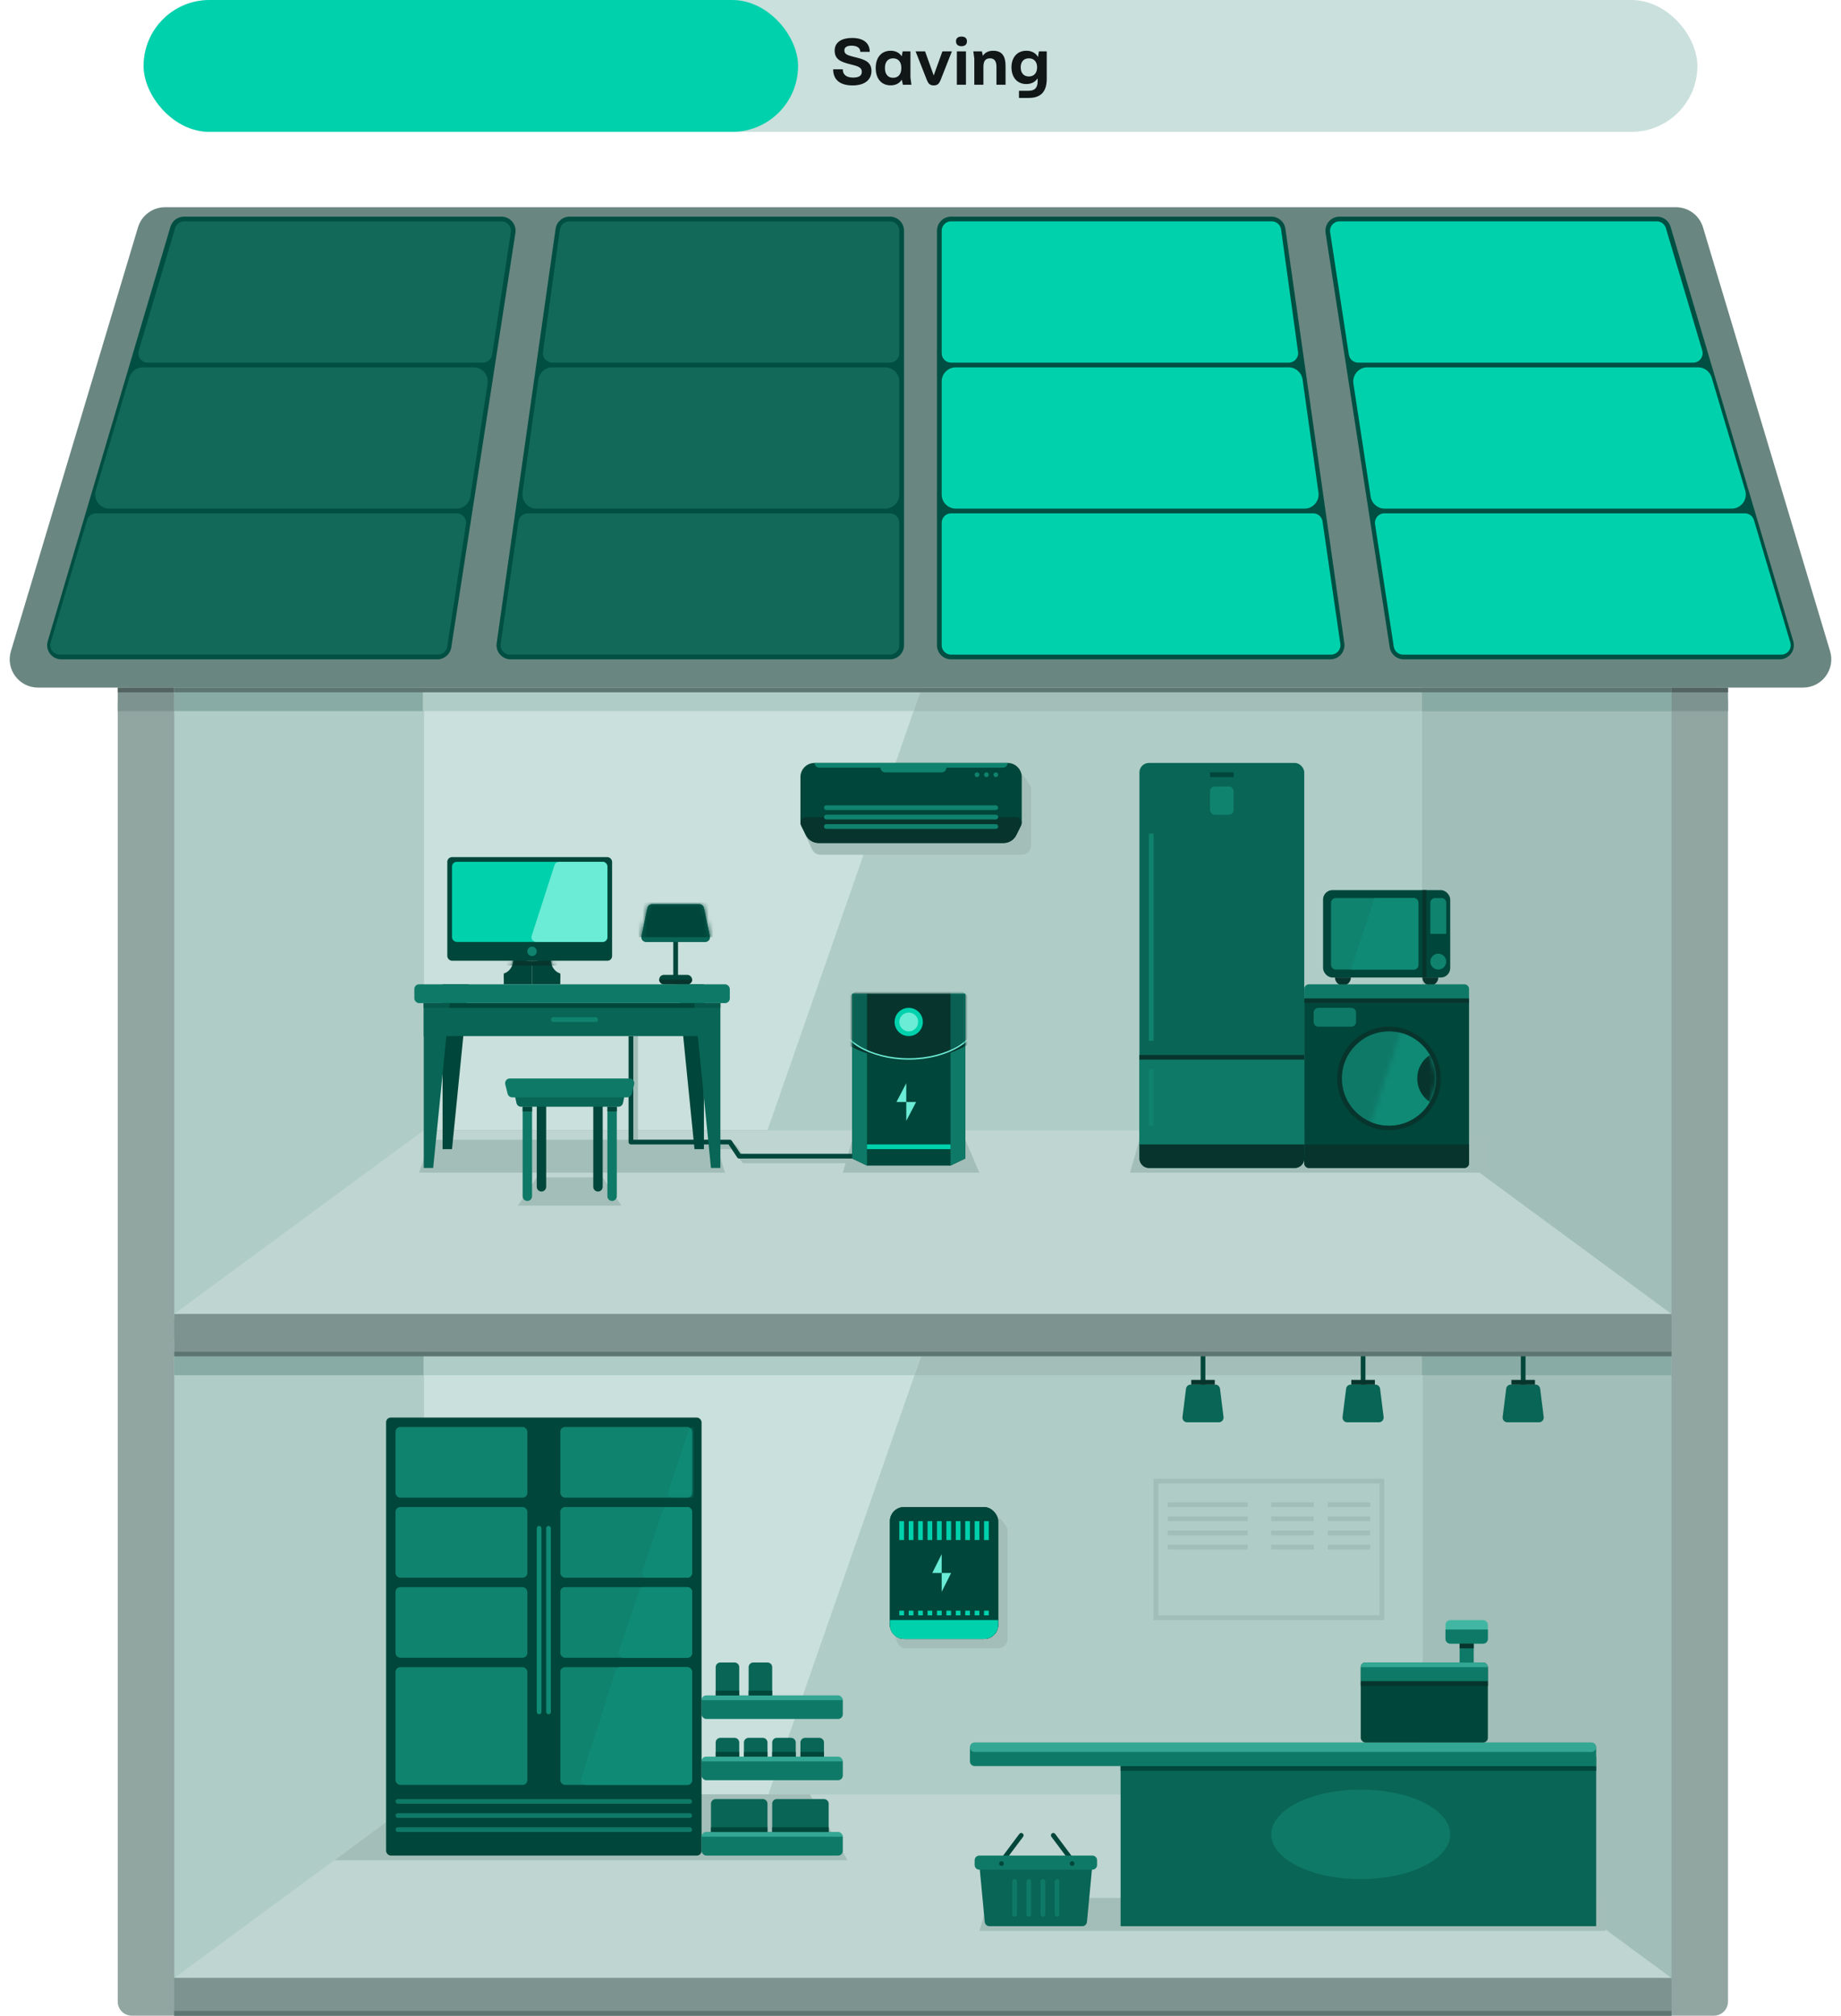 <svg width="391" height="428" viewBox="0 0 391 428" fill="none" xmlns="http://www.w3.org/2000/svg">
<rect x="30.5" width="330" height="28" rx="14" fill="#CAE0DC"/>
<rect x="30.5" width="139" height="28" rx="14" fill="#00D1AD"/>
<path d="M181.078 18.14C178.278 18.14 176.948 16.824 176.948 14.71H178.992C178.992 15.984 179.944 16.474 181.19 16.474C182.366 16.474 183.038 16.11 183.038 15.242C183.038 14.318 182.282 14.066 180.588 13.646C178.586 13.156 177.27 12.624 177.27 10.734C177.27 8.9 178.866 8.06 180.952 8.06C183.626 8.06 184.718 9.334 184.718 11.014H182.716C182.716 10.202 182.072 9.698 180.868 9.698C179.986 9.698 179.328 9.964 179.328 10.706C179.328 11.49 179.986 11.742 181.344 12.078C183.514 12.596 185.082 13.044 185.082 15.06C185.082 16.908 183.71 18.14 181.078 18.14ZM193.364 16.46L193.574 18H191.754L191.53 16.908C191.026 17.706 190.2 18.126 189.164 18.126C187.134 18.126 185.986 16.628 185.986 14.43C185.986 12.274 187.134 10.776 189.164 10.776C190.2 10.776 191.012 11.182 191.516 11.966L191.712 10.902H193.364V16.46ZM189.682 16.516C190.788 16.516 191.432 15.76 191.432 14.43C191.432 13.142 190.788 12.386 189.682 12.386C188.576 12.386 187.946 13.142 187.946 14.43C187.946 15.76 188.576 16.516 189.682 16.516ZM198.305 18.14C197.409 18.14 197.115 17.65 196.807 16.88L194.455 10.902H196.471L198.305 16.026L200.153 10.902H202.169L199.817 16.88C199.509 17.65 199.215 18.14 198.305 18.14ZM204.202 9.81C203.432 9.81 203.04 9.404 203.04 8.76C203.04 8.144 203.432 7.766 204.202 7.766C204.986 7.766 205.364 8.144 205.364 8.76C205.364 9.404 204.986 9.81 204.202 9.81ZM205.154 18H203.222V10.902H205.154V18ZM210.945 10.776C212.821 10.776 213.563 11.924 213.563 13.996V18H211.631V14.206C211.631 12.974 211.183 12.386 210.273 12.386C209.279 12.386 208.859 12.974 208.859 14.248V18H206.927V12.414L206.717 10.902H208.537L208.747 11.854C209.209 11.126 209.965 10.776 210.945 10.776ZM220.462 12.106L220.644 10.902H222.31V16.74C222.31 19.96 220.56 20.8 218.432 20.8H216.416V19.274H218.446C219.594 19.274 220.378 18.812 220.378 17.286V16.628C219.86 17.412 219.034 17.846 217.984 17.846C215.968 17.846 214.82 16.348 214.82 14.29C214.82 12.274 215.968 10.776 217.984 10.776C219.104 10.776 219.972 11.252 220.462 12.106ZM218.516 16.236C219.622 16.236 220.266 15.48 220.266 14.29C220.266 13.142 219.622 12.386 218.516 12.386C217.41 12.386 216.78 13.142 216.78 14.29C216.78 15.48 217.41 16.236 218.516 16.236Z" fill="#101716"/>
<path d="M25 149C25 147.343 26.343 146 28 146H364C365.657 146 367 147.343 367 149V425C367 426.657 365.657 428 364 428H28C26.343 428 25 426.657 25 425V149Z" fill="#91A5A1"/>
<path d="M37 284H90V387.763L37 420V284Z" fill="#AFCCC6"/>
<path d="M355 151H294V249.422L355 280V151Z" fill="#A1BEB9"/>
<path d="M355 287H294V390.422L355 421V287Z" fill="#A1BEB9"/>
<path d="M37 146H90V247.526L37 280V146Z" fill="#AFCCC7"/>
<path d="M90 240H302L355 279H37L90 240Z" fill="#BFD5D1"/>
<path d="M90 381H302L355 420H37L90 381Z" fill="#BFD5D1"/>
<rect x="90" y="146" width="212" height="94" fill="#CAE0DC"/>
<rect x="90" y="287" width="212" height="94" fill="#CAE0DC"/>
<path d="M163 240L195.426 147H302V240H163Z" fill="#AFCCC6"/>
<path d="M163.195 381L195.621 288H302.195V381H163.195Z" fill="#AFCCC6"/>
<path d="M194.035 151L195.396 147H302V151H194.035Z" fill="#A3BEB8"/>
<path d="M194.23 292L195.591 288H302.195V292H194.23Z" fill="#A3BEB8"/>
<rect x="149" y="373" width="30" height="5" rx="1" fill="#0F7967"/>
<path d="M152 370C152 369.448 152.448 369 153 369H156C156.552 369 157 369.448 157 370V373H152V370Z" fill="#096556"/>
<path d="M158 370C158 369.448 158.448 369 159 369H162C162.552 369 163 369.448 163 370V373H158V370Z" fill="#096556"/>
<path d="M164 370C164 369.448 164.448 369 165 369H168C168.552 369 169 369.448 169 370V373H164V370Z" fill="#096556"/>
<path d="M170 370C170 369.448 170.448 369 171 369H174C174.552 369 175 369.448 175 370V373H170V370Z" fill="#096556"/>
<path d="M149 374C149 373.448 149.448 373 150 373H178C178.552 373 179 373.448 179 374H149Z" fill="#6BECD6" fill-opacity="0.4"/>
<path d="M152 372H157V373H152V372Z" fill="#00463A"/>
<path d="M158 372H163V373H158V372Z" fill="#00463A"/>
<path d="M164 372H169V373H164V372Z" fill="#00463A"/>
<path d="M170 372H175V373H170V372Z" fill="#00463A"/>
<rect x="149" y="360" width="30" height="5" rx="1" fill="#0F7967"/>
<path d="M149 361C149 360.448 149.448 360 150 360H178C178.552 360 179 360.448 179 361H149Z" fill="#6BECD6" fill-opacity="0.4"/>
<path d="M152 354C152 353.448 152.448 353 153 353H156C156.552 353 157 353.448 157 354V360H152V354Z" fill="#096556"/>
<path d="M159 354C159 353.448 159.448 353 160 353H163C163.552 353 164 353.448 164 354V360H159V354Z" fill="#096556"/>
<path d="M152 359H157V360H152V359Z" fill="#00463A"/>
<path d="M159 359H164V360H159V359Z" fill="#00463A"/>
<path d="M25 146H37V151H25V146Z" fill="#7D938F"/>
<path d="M355 146H367V151H355V146Z" fill="#7D938F"/>
<path d="M355 146H367V147H355V146Z" fill="#536360"/>
<path d="M25 146H37V147H25V146Z" fill="#536360"/>
<path d="M37 146H90V151H37V146Z" fill="#89ABA6"/>
<path d="M37 287H90V292H37V287Z" fill="#89ABA6"/>
<path d="M89.805 146H195.805L194.031 151H89.805V146Z" fill="#AFCCC6"/>
<path d="M90 287H196L194.227 292H90V287Z" fill="#AFCCC6"/>
<path d="M302 146H355V151H302V146Z" fill="#89ABA6"/>
<path d="M302 287H355V292H302V287Z" fill="#89ABA6"/>
<path d="M285.891 294.876C285.953 294.376 286.378 294 286.883 294H292.117C292.622 294 293.047 294.376 293.109 294.876L293.859 300.876C293.934 301.473 293.469 302 292.867 302H286.133C285.531 302 285.066 301.473 285.141 300.876L285.891 294.876Z" fill="#096556"/>
<rect x="289" y="287" width="1" height="7" fill="#00463A"/>
<rect x="287" y="294" width="1" height="5" transform="rotate(-90 287 294)" fill="#07352D"/>
<path d="M319.891 294.876C319.953 294.376 320.378 294 320.883 294H326.117C326.622 294 327.047 294.376 327.109 294.876L327.859 300.876C327.934 301.473 327.469 302 326.867 302H320.133C319.531 302 319.066 301.473 319.141 300.876L319.891 294.876Z" fill="#096556"/>
<rect x="323" y="287" width="1" height="7" fill="#00463A"/>
<rect x="321" y="294" width="1" height="5" transform="rotate(-90 321 294)" fill="#07352D"/>
<path d="M251.891 294.876C251.953 294.376 252.378 294 252.883 294H258.117C258.622 294 259.047 294.376 259.109 294.876L259.859 300.876C259.934 301.473 259.469 302 258.867 302H252.133C251.531 302 251.066 301.473 251.141 300.876L251.891 294.876Z" fill="#096556"/>
<rect x="255" y="287" width="1" height="7" fill="#00463A"/>
<rect x="253" y="294" width="1" height="5" transform="rotate(-90 253 294)" fill="#07352D"/>
<rect x="245" y="314" width="49" height="30" fill="#A1BEB9"/>
<rect x="246" y="315" width="47" height="28" fill="#AFCCC6"/>
<rect x="248" y="319" width="17" height="1" fill="#A1BEB9"/>
<rect x="270" y="319" width="9" height="1" fill="#A1BEB9"/>
<rect x="282" y="319" width="9" height="1" fill="#A1BEB9"/>
<rect x="248" y="322" width="17" height="1" fill="#A1BEB9"/>
<rect x="270" y="322" width="9" height="1" fill="#A1BEB9"/>
<rect x="282" y="322" width="9" height="1" fill="#A1BEB9"/>
<rect x="248" y="325" width="17" height="1" fill="#A1BEB9"/>
<rect x="270" y="325" width="9" height="1" fill="#A1BEB9"/>
<rect x="282" y="325" width="9" height="1" fill="#A1BEB9"/>
<rect x="248" y="328" width="17" height="1" fill="#A1BEB9"/>
<rect x="270" y="328" width="9" height="1" fill="#A1BEB9"/>
<rect x="282" y="328" width="9" height="1" fill="#A1BEB9"/>
<rect x="143" y="194" width="1" height="15" fill="#00463A"/>
<rect x="140" y="207" width="7" height="2" rx="1" fill="#00463A"/>
<path d="M140 208H147C147 208.552 146.552 209 146 209H141C140.448 209 140 208.552 140 208Z" fill="#07352D"/>
<path d="M137.501 192.796C137.597 192.332 138.006 192 138.48 192H148.52C148.994 192 149.403 192.332 149.499 192.796L150.749 198.796C150.879 199.417 150.405 200 149.77 200H137.23C136.595 200 136.121 199.417 136.251 198.796L137.501 192.796Z" fill="#096556"/>
<path d="M137.501 192.796C137.597 192.332 138.006 192 138.48 192H148.52C148.994 192 149.403 192.332 149.499 192.796L150.749 198.796C150.879 199.417 150.405 200 149.77 200H137.23C136.595 200 136.121 199.417 136.251 198.796L137.501 192.796Z" fill="#096556"/>
<path d="M37 146H355V147H37V146Z" fill="#5D7672"/>
<path d="M37 287H355V288H37V287Z" fill="#5D7672"/>
<path d="M37 420H355V428H37V420Z" fill="#7D938F"/>
<path d="M37 279H355V287H37V279Z" fill="#7D938F"/>
<path d="M91.5 242H151.77L154 249H89L91.5 242Z" fill="#A3BEB8"/>
<path d="M90 381H172L180 395H71L90 381Z" fill="#A3BEB8"/>
<path d="M114 250H128L132 256H110L114 250Z" fill="#A3BEB8"/>
<path d="M242 242H316V249H240L242 242Z" fill="#A3BEB8"/>
<path d="M172.464 180.338L171.015 177.198C170.488 176.058 171.131 174.72 172.35 174.419L215.182 163.826C215.978 163.629 216.813 163.938 217.289 164.605L218.627 166.478C218.87 166.818 219 167.224 219 167.641V179.5C219 180.605 218.105 181.5 217 181.5H174.28C173.5 181.5 172.791 181.046 172.464 180.338Z" fill="#A3BEB8"/>
<path d="M170 165C170 163.343 171.343 162 173 162H214C215.657 162 217 163.343 217 165V174.292C217 174.758 216.892 175.217 216.683 175.633L215.829 177.342C215.321 178.358 214.282 179 213.146 179H173.854C172.718 179 171.679 178.358 171.171 177.342L170.317 175.633C170.108 175.217 170 174.758 170 174.292V165Z" fill="#00463A"/>
<path d="M170 174.714C170 174.043 170.543 173.5 171.214 173.5H215.786C216.457 173.5 217 174.043 217 174.714C217 174.902 216.956 175.088 216.872 175.256L215.829 177.342C215.321 178.358 214.282 179 213.146 179H173.854C172.718 179 171.679 178.358 171.171 177.342L170.128 175.256C170.044 175.088 170 174.902 170 174.714Z" fill="#07352D"/>
<path fill-rule="evenodd" clip-rule="evenodd" d="M187 162H173C173 162.552 173.448 163 174 163H187C187 163.552 187.448 164 188 164H200C200.552 164 201 163.552 201 163H213C213.552 163 214 162.552 214 162H201H187Z" fill="#10836F"/>
<path d="M175 175.5C175 175.224 175.224 175 175.5 175H211.5C211.776 175 212 175.224 212 175.5C212 175.776 211.776 176 211.5 176H175.5C175.224 176 175 175.776 175 175.5Z" fill="#10836F"/>
<path d="M175 173.5C175 173.224 175.224 173 175.5 173H211.5C211.776 173 212 173.224 212 173.5C212 173.776 211.776 174 211.5 174H175.5C175.224 174 175 173.776 175 173.5Z" fill="#10836F"/>
<path d="M175 171.5C175 171.224 175.224 171 175.5 171H211.5C211.776 171 212 171.224 212 171.5C212 171.776 211.776 172 211.5 172H175.5C175.224 172 175 171.776 175 171.5Z" fill="#10836F"/>
<path d="M211 164.5C211 164.224 211.224 164 211.5 164C211.776 164 212 164.224 212 164.5C212 164.776 211.776 165 211.5 165C211.224 165 211 164.776 211 164.5Z" fill="#10836F"/>
<path d="M209 164.5C209 164.224 209.224 164 209.5 164C209.776 164 210 164.224 210 164.5C210 164.776 209.776 165 209.5 165C209.224 165 209 164.776 209 164.5Z" fill="#10836F"/>
<path d="M207 164.5C207 164.224 207.224 164 207.5 164C207.776 164 208 164.224 208 164.5C208 164.776 207.776 165 207.5 165C207.224 165 207 164.776 207 164.5Z" fill="#10836F"/>
<rect x="281" y="189" width="27" height="18.562" rx="2" fill="#00463A"/>
<path d="M283.531 207.562H286.906C286.906 208.494 286.151 209.25 285.219 209.25C284.287 209.25 283.531 208.494 283.531 207.562Z" fill="#07352D"/>
<path d="M302.094 207.562H305.469C305.469 208.494 304.713 209.25 303.781 209.25C302.849 209.25 302.094 208.494 302.094 207.562Z" fill="#07352D"/>
<rect x="282.688" y="190.688" width="18.562" height="15.188" rx="1" fill="#10836F"/>
<path d="M291.969 190.688H300.25C300.802 190.688 301.25 191.135 301.25 191.687V204.875C301.25 205.427 300.802 205.875 300.25 205.875H286.906L291.969 190.688Z" fill="#0F8A75"/>
<rect x="302.094" y="189" width="0.844" height="18.562" fill="#07352D"/>
<circle cx="305.469" cy="204.188" r="1.688" fill="#10836F"/>
<path d="M303.781 191.687C303.781 191.135 304.229 190.688 304.781 190.688H306.156C306.709 190.688 307.156 191.135 307.156 191.687V198.281H303.781V191.687Z" fill="#10836F"/>
<path d="M277 213H312V247C312 247.552 311.552 248 311 248H278C277.448 248 277 247.552 277 247V213Z" fill="#00463A"/>
<path d="M277 210C277 209.448 277.448 209 278 209H311C311.552 209 312 209.448 312 210V213H277V210Z" fill="#0F7967"/>
<path d="M279 215C279 214.448 279.448 214 280 214H287C287.552 214 288 214.448 288 215V217C288 217.552 287.552 218 287 218H280C279.448 218 279 217.552 279 217V215Z" fill="#0F7967"/>
<rect x="277" y="212" width="35" height="1" fill="#07352D"/>
<path d="M277 243H312V247C312 247.552 311.552 248 311 248H278C277.448 248 277 247.552 277 247V243Z" fill="#07352D"/>
<circle cx="295" cy="229" r="11" fill="#07352D"/>
<circle cx="295" cy="229" r="10" fill="#0F7967"/>
<mask id="mask0_7551_16232" style="mask-type:alpha" maskUnits="userSpaceOnUse" x="289" y="217" width="18" height="28">
<path d="M298.176 217H305.5C306.052 217 306.5 217.448 306.5 218V244C306.5 244.552 306.052 245 305.5 245H289L298.176 217Z" fill="#0F8A75"/>
</mask>
<g mask="url(#mask0_7551_16232)">
<circle cx="295" cy="229" r="10" fill="#0F8A75"/>
</g>
<mask id="mask1_7551_16232" style="mask-type:alpha" maskUnits="userSpaceOnUse" x="285" y="219" width="20" height="20">
<circle cx="295" cy="229" r="10" fill="#07352D"/>
</mask>
<g mask="url(#mask1_7551_16232)">
<circle cx="307" cy="229" r="6" fill="#07352D"/>
</g>
<path d="M29.307 48.276C30.068 45.738 32.404 44 35.054 44H355.946C358.596 44 360.932 45.738 361.693 48.276L388.684 138.276C389.838 142.126 386.956 146 382.937 146H8.063C4.044 146 1.162 142.126 2.316 138.276L29.307 48.276Z" fill="#6A8681"/>
<path d="M36.197 48.148C36.574 46.874 37.745 46 39.073 46H106.5C108.34 46 109.746 47.641 109.465 49.459L95.844 137.459C95.618 138.921 94.359 140 92.879 140H13.017C11.012 140 9.571 138.071 10.14 136.148L36.197 48.148Z" fill="#004F42"/>
<path d="M354.803 48.148C354.426 46.874 353.255 46 351.927 46H284.5C282.66 46 281.254 47.641 281.535 49.459L295.156 137.459C295.382 138.921 296.641 140 298.12 140H377.983C379.988 140 381.429 138.071 380.86 136.148L354.803 48.148Z" fill="#004F42"/>
<path d="M118.002 48.578C118.212 47.099 119.478 46 120.972 46H189C190.657 46 192 47.343 192 49V137C192 138.657 190.657 140 189 140H108.457C106.632 140 105.23 138.384 105.487 136.578L118.002 48.578Z" fill="#004F42"/>
<path d="M272.998 48.578C272.788 47.099 271.522 46 270.028 46H202C200.343 46 199 47.343 199 49V137C199 138.657 200.343 140 202 140H282.543C284.368 140 285.77 138.384 285.513 136.578L272.998 48.578Z" fill="#004F42"/>
<path d="M27.475 80.145C27.854 78.873 29.023 78 30.351 78H100.592C102.429 78 103.835 79.637 103.557 81.453L99.889 105.453C99.665 106.918 98.405 108 96.924 108H23.218C21.212 108 19.771 106.069 20.343 104.145L27.475 80.145Z" fill="#12695A"/>
<path d="M363.525 80.145C363.146 78.873 361.977 78 360.649 78H290.408C288.571 78 287.165 79.637 287.443 81.453L291.111 105.453C291.335 106.918 292.595 108 294.076 108H367.781C369.788 108 371.229 106.069 370.657 104.145L363.525 80.145Z" fill="#00D1AD"/>
<path d="M18.491 110.43C18.743 109.582 19.523 109 20.408 109H96.984C98.209 109 99.146 110.091 98.961 111.302L94.987 137.302C94.838 138.279 93.998 139 93.01 139H12.681C11.343 139 10.383 137.712 10.764 136.43L18.491 110.43Z" fill="#12695A"/>
<path d="M372.509 110.43C372.257 109.582 371.477 109 370.592 109H294.016C292.791 109 291.854 110.091 292.039 111.302L296.013 137.302C296.162 138.279 297.002 139 297.99 139H378.319C379.657 139 380.617 137.712 380.236 136.43L372.509 110.43Z" fill="#00D1AD"/>
<path d="M114.353 80.582C114.561 79.102 115.828 78 117.324 78H188C189.657 78 191 79.343 191 81V105C191 106.657 189.657 108 188 108H113.951C112.128 108 110.727 106.388 110.98 104.583L114.353 80.582Z" fill="#12695A"/>
<path d="M276.647 80.582C276.439 79.102 275.172 78 273.676 78H203C201.343 78 200 79.343 200 81V105C200 106.657 201.343 108 203 108H277.049C278.872 108 280.273 106.388 280.02 104.583L276.647 80.582Z" fill="#00D1AD"/>
<path d="M110.117 110.712C110.26 109.729 111.103 109 112.096 109H189C190.105 109 191 109.895 191 111V137C191 138.105 190.105 139 189 139H108.312C107.093 139 106.157 137.918 106.333 136.712L110.117 110.712Z" fill="#12695A"/>
<path d="M280.883 110.712C280.74 109.729 279.897 109 278.904 109H202C200.895 109 200 109.895 200 111V137C200 138.105 200.895 139 202 139H282.688C283.907 139 284.843 137.918 284.667 136.712L280.883 110.712Z" fill="#00D1AD"/>
<path d="M37.197 48.43C37.449 47.582 38.229 47 39.114 47H106.52C107.744 47 108.682 48.091 108.497 49.302L104.523 75.302C104.374 76.279 103.534 77 102.546 77H31.387C30.049 77 29.089 75.712 29.47 74.43L37.197 48.43Z" fill="#12695A"/>
<path d="M353.803 48.43C353.551 47.582 352.771 47 351.886 47H284.48C283.256 47 282.318 48.091 282.503 49.302L286.477 75.302C286.626 76.279 287.466 77 288.454 77H359.613C360.951 77 361.911 75.712 361.53 74.43L353.803 48.43Z" fill="#00D1AD"/>
<path d="M118.917 48.725C119.054 47.736 119.9 47 120.898 47H189C190.105 47 191 47.895 191 49V75C191 76.105 190.105 77 189 77H117.296C116.082 77 115.149 75.928 115.315 74.725L118.917 48.725Z" fill="#12695A"/>
<path d="M272.083 48.725C271.946 47.736 271.1 47 270.102 47H202C200.895 47 200 47.895 200 49V75C200 76.105 200.895 77 202 77H273.704C274.918 77 275.851 75.928 275.685 74.725L272.083 48.725Z" fill="#00D1AD"/>
<rect x="242" y="162" width="35" height="86" rx="2" fill="#096556"/>
<path d="M242 224H277V245C277 246.657 275.657 248 274 248H245C243.343 248 242 246.657 242 245V224Z" fill="#0F7967"/>
<path d="M242 224H277V225H242V224Z" fill="#07352D"/>
<path d="M242 243H277V246C277 247.105 276.105 248 275 248H244C242.895 248 242 247.105 242 246V243Z" fill="#07352D"/>
<rect x="244" y="177" width="1" height="44" fill="#10836F"/>
<rect x="257" y="165" width="1" height="5" transform="rotate(-90 257 165)" fill="#00463A"/>
<rect x="244" y="227" width="1" height="12" fill="#10836F"/>
<rect x="257" y="167" width="5" height="6" rx="1" fill="#10836F"/>
<rect x="82" y="301" width="67" height="93" rx="1" fill="#00463A"/>
<rect x="84" y="303" width="28" height="15" rx="1" fill="#10836F"/>
<rect x="119" y="303" width="28" height="15" rx="1" fill="#10836F"/>
<rect x="84" y="320" width="28" height="15" rx="1" fill="#10836F"/>
<rect x="119" y="320" width="28" height="15" rx="1" fill="#10836F"/>
<rect x="84" y="337" width="28" height="15" rx="1" fill="#10836F"/>
<rect x="119" y="337" width="28" height="15" rx="1" fill="#10836F"/>
<rect x="84" y="354" width="28" height="25" rx="1" fill="#10836F"/>
<rect x="84" y="382" width="63" height="1" rx="0.5" fill="#0F7967"/>
<rect x="84" y="385" width="63" height="1" rx="0.5" fill="#0F7967"/>
<rect x="84" y="388" width="63" height="1" rx="0.5" fill="#0F7967"/>
<rect x="119" y="354" width="28" height="25" rx="1" fill="#10836F"/>
<path d="M130.778 354.695C130.91 354.281 131.295 354 131.73 354H146C146.552 354 147 354.448 147 355V378C147 378.552 146.552 379 146 379H124.37C123.692 379 123.211 378.34 123.418 377.695L130.778 354.695Z" fill="#0F8A75"/>
<path d="M135.772 337.684C135.908 337.275 136.29 337 136.721 337H146C146.552 337 147 337.448 147 338V351C147 351.552 146.552 352 146 352H132.387C131.705 352 131.223 351.331 131.439 350.684L135.772 337.684Z" fill="#0F8A75"/>
<path d="M140.772 320.684C140.908 320.275 141.29 320 141.721 320H146C146.552 320 147 320.448 147 321V334C147 334.552 146.552 335 146 335H137.387C136.705 335 136.223 334.331 136.439 333.684L140.772 320.684Z" fill="#0F8A75"/>
<mask id="mask2_7551_16232" style="mask-type:alpha" maskUnits="userSpaceOnUse" x="119" y="303" width="28" height="15">
<rect x="119" y="303" width="28" height="15" rx="1" fill="#10836F"/>
</mask>
<g mask="url(#mask2_7551_16232)">
<path d="M146.272 303.684C146.408 303.275 146.79 303 147.221 303H151.5C152.052 303 152.5 303.448 152.5 304V317C152.5 317.552 152.052 318 151.5 318H142.887C142.205 318 141.723 317.331 141.939 316.684L146.272 303.684Z" fill="#0F8A75"/>
</g>
<rect x="117" y="364" width="1" height="40" rx="0.5" transform="rotate(-180 117 364)" fill="#0F8A75"/>
<rect x="115" y="364" width="1" height="40" rx="0.5" transform="rotate(-180 115 364)" fill="#0F8A75"/>
<path d="M210.031 403H341V410H208L210.031 403Z" fill="#A3BEB8"/>
<path d="M208.104 397.094C208.048 396.507 208.51 396 209.099 396H230.901C231.49 396 231.952 396.507 231.896 397.094L230.855 408.094C230.806 408.608 230.375 409 229.859 409H210.141C209.625 409 209.194 408.608 209.145 408.094L208.104 397.094Z" fill="#096556"/>
<path d="M215 406.5C215 406.776 215.224 407 215.5 407C215.776 407 216 406.776 216 406.5V399.5C216 399.224 215.776 399 215.5 399C215.224 399 215 399.224 215 399.5V406.5Z" fill="#0F7967"/>
<path d="M212.3 395.006C212.134 395.227 212.179 395.54 212.4 395.706C212.621 395.871 212.935 395.826 213.1 395.605L217.295 390.001C217.46 389.78 217.415 389.467 217.194 389.301C216.973 389.136 216.659 389.181 216.494 389.402L212.3 395.006Z" fill="#00463A"/>
<path d="M228.295 395.006C228.46 395.227 228.415 395.54 228.194 395.706C227.973 395.871 227.66 395.826 227.494 395.605L223.3 390.001C223.134 389.78 223.179 389.467 223.4 389.301C223.621 389.136 223.935 389.181 224.1 389.402L228.295 395.006Z" fill="#00463A"/>
<path d="M218 406.5C218 406.776 218.224 407 218.5 407C218.776 407 219 406.776 219 406.5V399.5C219 399.224 218.776 399 218.5 399C218.224 399 218 399.224 218 399.5V406.5Z" fill="#0F7967"/>
<path d="M221 406.5C221 406.776 221.224 407 221.5 407C221.776 407 222 406.776 222 406.5V399.5C222 399.224 221.776 399 221.5 399C221.224 399 221 399.224 221 399.5V406.5Z" fill="#0F7967"/>
<path d="M224 406.5C224 406.776 224.224 407 224.5 407C224.776 407 225 406.776 225 406.5V399.5C225 399.224 224.776 399 224.5 399C224.224 399 224 399.224 224 399.5V406.5Z" fill="#0F7967"/>
<path d="M207 396C207 396.552 207.448 397 208 397H232C232.552 397 233 396.552 233 396V395C233 394.448 232.552 394 232 394H208C207.448 394 207 394.448 207 395V396Z" fill="#0F7967"/>
<path d="M212.3 395.4C212.134 395.622 212.179 395.935 212.4 396.1C212.621 396.266 212.935 396.221 213.1 396C213.266 395.779 213.221 395.465 212.999 395.3C212.778 395.134 212.465 395.179 212.3 395.4Z" fill="#00463A"/>
<path d="M227.3 395.4C227.134 395.622 227.179 395.935 227.4 396.1C227.621 396.266 227.935 396.221 228.1 396C228.266 395.779 228.221 395.465 227.999 395.3C227.778 395.134 227.465 395.179 227.3 395.4Z" fill="#00463A"/>
<rect x="238" y="373" width="101" height="36" fill="#096556"/>
<rect x="238" y="375" width="101" height="1" fill="#00463A"/>
<path d="M206 371C206 370.448 206.448 370 207 370H338C338.552 370 339 370.448 339 371V375H207C206.448 375 206 374.552 206 374V371Z" fill="#0F7967"/>
<path d="M206 371C206 370.448 206.448 370 207 370H338C338.552 370 339 370.448 339 371C339 371.552 338.552 372 338 372H207C206.448 372 206 371.552 206 371Z" fill="#6BECD6" fill-opacity="0.4"/>
<ellipse cx="289" cy="389.5" rx="19" ry="9.5" fill="#0F7967"/>
<rect x="149" y="389" width="30" height="5" rx="1" fill="#0F7967"/>
<path d="M151 383C151 382.448 151.448 382 152 382H162C162.552 382 163 382.448 163 383V389H151V383Z" fill="#096556"/>
<path d="M164 383C164 382.448 164.448 382 165 382H175C175.552 382 176 382.448 176 383V389H164V383Z" fill="#096556"/>
<path d="M149 390C149 389.448 149.448 389 150 389H178C178.552 389 179 389.448 179 390H149Z" fill="#6BECD6" fill-opacity="0.4"/>
<path d="M151 388H163V389H151V388Z" fill="#00463A"/>
<path d="M164 388H176V389H164V388Z" fill="#00463A"/>
<path d="M37 427H355V428H37V427Z" fill="#5D7672"/>
<path d="M190.544 348.632L189.386 345.158C189.149 344.447 189.33 343.663 189.854 343.127L209.831 322.707C210.701 321.817 212.164 321.93 212.888 322.943L213.627 323.978C213.87 324.318 214 324.724 214 325.141V348C214 349.105 213.105 350 212 350H192.442C191.581 350 190.816 349.449 190.544 348.632Z" fill="#A3BEB8"/>
<rect x="189" y="320" width="23" height="28" rx="3" fill="#00463A"/>
<rect x="189" y="320" width="23" height="28" rx="3" fill="#00463A"/>
<path d="M189 344H212V345C212 346.657 210.657 348 209 348H192C190.343 348 189 346.657 189 345V344Z" fill="#00463A"/>
<path d="M189 344H212V345C212 346.657 210.657 348 209 348H192C190.343 348 189 346.657 189 345V344Z" fill="#00D1AD"/>
<rect x="191" y="323" width="1" height="4" fill="#00D1AD"/>
<rect x="191" y="342" width="1" height="1" fill="#00D1AD"/>
<rect x="193" y="323" width="1" height="4" fill="#00D1AD"/>
<rect x="193" y="342" width="1" height="1" fill="#00D1AD"/>
<rect x="195" y="323" width="1" height="4" fill="#00D1AD"/>
<rect x="195" y="342" width="1" height="1" fill="#00D1AD"/>
<rect x="197" y="323" width="1" height="4" fill="#00D1AD"/>
<rect x="197" y="342" width="1" height="1" fill="#00D1AD"/>
<rect x="199" y="323" width="1" height="4" fill="#00D1AD"/>
<rect x="199" y="342" width="1" height="1" fill="#00D1AD"/>
<rect x="201" y="323" width="1" height="4" fill="#00D1AD"/>
<rect x="201" y="342" width="1" height="1" fill="#00D1AD"/>
<rect x="203" y="323" width="1" height="4" fill="#00D1AD"/>
<rect x="203" y="342" width="1" height="1" fill="#00D1AD"/>
<rect x="205" y="323" width="1" height="4" fill="#00D1AD"/>
<rect x="205" y="342" width="1" height="1" fill="#00D1AD"/>
<rect x="207" y="323" width="1" height="4" fill="#00D1AD"/>
<rect x="207" y="342" width="1" height="1" fill="#00D1AD"/>
<rect x="209" y="323" width="1" height="4" fill="#00D1AD"/>
<rect x="209" y="342" width="1" height="1" fill="#00D1AD"/>
<path d="M200 334V330L198 334H200Z" fill="#6BECD6"/>
<path d="M200 334L200 338L202 334L200 334Z" fill="#6BECD6"/>
<rect x="289" y="353" width="27" height="17" rx="1" fill="#00463A"/>
<path d="M289 354C289 353.448 289.448 353 290 353H315C315.552 353 316 353.448 316 354V357H289V354Z" fill="#0F7967"/>
<path d="M289 354C289 353.448 289.448 353 290 353H315C315.552 353 316 353.448 316 354H289Z" fill="#6BECD6" fill-opacity="0.4"/>
<rect x="307" y="344" width="9" height="5" rx="1" fill="#41B7A3"/>
<path d="M307 346H316V348C316 348.552 315.552 349 315 349H308C307.448 349 307 348.552 307 348V346Z" fill="#0F7967"/>
<rect x="310" y="347" width="3" height="6" fill="#0F7967"/>
<rect x="310" y="349" width="3" height="1" fill="#07352D"/>
<rect x="289" y="357" width="27" height="1" fill="#07352D"/>
<path d="M181 242H205L208 249H179L181 242Z" fill="#A3BEB8"/>
<path d="M182 246.5H158L156 243.5H135V220" stroke="#A3BEB8" stroke-linejoin="round"/>
<path d="M182 245.5H157L155 242.5H134V220" stroke="#00463A" stroke-linejoin="round"/>
<path d="M181 211H205V246L201.87 247.5H184.13L181 246V211Z" fill="#00463A"/>
<path d="M181 211H184.13V214V234V247.5L181 246V211Z" fill="#0F7967"/>
<path d="M205 211H201.87V214V234V247.5L205 246V211Z" fill="#0F7967"/>
<mask id="mask3_7551_16232" style="mask-type:alpha" maskUnits="userSpaceOnUse" x="181" y="211" width="24" height="35">
<path d="M181 211H205V246H181V211Z" fill="#00463A"/>
</mask>
<g mask="url(#mask3_7551_16232)">
<ellipse cx="192.783" cy="213" rx="18.783" ry="12" fill="#0E6C5C"/>
<ellipse cx="192.783" cy="213" rx="18.783" ry="12" fill="#07352D"/>
<path d="M181 211H184.13V223L181 221.194V211Z" fill="#0A6052"/>
<path d="M201.87 210.223H205V221.086L201.87 222.916V210.223Z" fill="#0A6052"/>
<path d="M207.85 216C207.85 218.412 206.22 220.621 203.529 222.235C200.842 223.848 197.12 224.85 193 224.85C188.88 224.85 185.158 223.848 182.471 222.235C179.78 220.621 178.15 218.412 178.15 216C178.15 213.588 179.78 211.379 182.471 209.765C185.158 208.152 188.88 207.15 193 207.15C197.12 207.15 200.842 208.152 203.529 209.765C206.22 211.379 207.85 213.588 207.85 216Z" stroke="#6BECD6" stroke-width="0.3"/>
</g>
<path d="M184.13 243H201.87V244H184.13V243Z" fill="#00D1AD"/>
<path d="M192.478 234V230L190.391 234H192.478Z" fill="#6BECD6"/>
<path d="M192.478 234L192.478 238L194.565 234L192.478 234Z" fill="#6BECD6"/>
<path d="M196 217C196 218.657 194.657 220 193 220C191.343 220 190 218.657 190 217C190 215.343 191.343 214 193 214C194.657 214 196 215.343 196 217Z" fill="#00D1AD"/>
<path d="M195 217C195 218.105 194.105 219 193 219C191.895 219 191 218.105 191 217C191 215.895 191.895 215 193 215C194.105 215 195 215.895 195 217Z" fill="#6BECD6"/>
<path fill-rule="evenodd" clip-rule="evenodd" d="M113 204H109V207H107V209H113V208V207V204Z" fill="#00463A"/>
<path fill-rule="evenodd" clip-rule="evenodd" d="M113 204H117V207H119V209H113V208V207V204Z" fill="#00463A"/>
<rect x="95" y="182" width="35" height="22" rx="1" fill="#00463A"/>
<rect x="96" y="183" width="33" height="17" rx="1" fill="#00D1AD"/>
<path d="M117.776 183.692C117.91 183.28 118.294 183 118.728 183H128C128.552 183 129 183.448 129 184V199C129 199.552 128.552 200 128 200H113.875C113.196 200 112.714 199.338 112.923 198.692L117.776 183.692Z" fill="#6BECD6"/>
<circle cx="113" cy="202" r="1" fill="#10836F"/>
<path d="M111 202.204C110.333 201.87 109 201.704 109 203.704C109 205.704 107.667 206.537 107 206.704V207.704H109C109.5 207.704 110.5 207.204 111.5 206.704C112.5 206.204 112 206.204 112 205.204C112 204.404 111.333 202.871 111 202.204Z" fill="#00463A"/>
<path d="M115 202.204C115.667 201.87 117 201.704 117 203.704C117 205.704 118.333 206.537 119 206.704V207.704H117C116.5 207.704 115.5 207.204 114.5 206.704C113.5 206.204 114 206.204 114 205.204C114 204.404 114.667 202.871 115 202.204Z" fill="#00463A"/>
<mask id="mask4_7551_16232" style="mask-type:alpha" maskUnits="userSpaceOnUse" x="107" y="202" width="12" height="7">
<path fill-rule="evenodd" clip-rule="evenodd" d="M111 202.204C110.333 201.87 109 201.704 109 203.704C109 205.704 107.667 206.537 107 206.704V207V207.704V209H113H119V207.704V207V206.704C118.333 206.537 117 205.704 117 203.704C117 201.704 115.667 201.87 115 202.204C114.799 202.605 114.478 203.32 114.254 204H113H111.746C111.522 203.32 111.201 202.605 111 202.204Z" fill="#00463A"/>
</mask>
<g mask="url(#mask4_7551_16232)">
<rect x="105" y="204" width="14" height="1" fill="#07352D"/>
</g>
<mask id="mask5_7551_16232" style="mask-type:alpha" maskUnits="userSpaceOnUse" x="136" y="192" width="15" height="8">
<path d="M137.501 192.796C137.597 192.332 138.006 192 138.48 192H148.52C148.994 192 149.403 192.332 149.499 192.796L150.749 198.796C150.879 199.417 150.405 200 149.77 200H137.23C136.595 200 136.121 199.417 136.251 198.796L137.501 192.796Z" fill="#096556"/>
</mask>
<g mask="url(#mask5_7551_16232)">
<rect x="133" y="191" width="20" height="8" fill="#00463A"/>
</g>
<path d="M99.5 209H94V244H96L99.5 209Z" fill="#00463A"/>
<path d="M144 209H149.5V244H147.5L144 209Z" fill="#00463A"/>
<rect x="90" y="213" width="59" height="7" fill="#096556"/>
<rect x="90" y="213" width="59" height="1" fill="#00463A"/>
<rect x="117" y="216" width="10" height="1" rx="0.5" fill="#10836F"/>
<rect x="88" y="209" width="67" height="4" rx="1" fill="#0F7967"/>
<path d="M95.5 213H90V248H92L95.5 213Z" fill="#096556"/>
<path d="M95.5 213H90V214H95.394L95.5 213Z" fill="#06584A"/>
<path d="M147.5 213H153V248H151L147.5 213Z" fill="#096556"/>
<path d="M147.5 213H153V214H147.606L147.5 213Z" fill="#06584A"/>
<path d="M114 233H116V252C116 252.552 115.552 253 115 253C114.448 253 114 252.552 114 252V233Z" fill="#00463A"/>
<path d="M126 233H128V252C128 252.552 127.552 253 127 253C126.448 253 126 252.552 126 252V233Z" fill="#00463A"/>
<path d="M109.259 232.21C109.126 231.587 109.6 231 110.237 231H131.763C132.4 231 132.874 231.587 132.741 232.21L132.312 234.21C132.213 234.671 131.806 235 131.334 235H110.666C110.194 235 109.787 234.671 109.688 234.21L109.259 232.21Z" fill="#096556"/>
<path d="M107.311 230.243C107.153 229.611 107.63 229 108.281 229H133.719C134.37 229 134.847 229.611 134.689 230.243L134.189 232.243C134.078 232.688 133.678 233 133.219 233H108.781C108.322 233 107.922 232.688 107.811 232.243L107.311 230.243Z" fill="#0F7967"/>
<path d="M111 235H113V254C113 254.552 112.552 255 112 255C111.448 255 111 254.552 111 254V235Z" fill="#0F7967"/>
<path d="M111 235H113V236H111V235Z" fill="#00463A"/>
<path d="M129 235H131V254C131 254.552 130.552 255 130 255C129.448 255 129 254.552 129 254V235Z" fill="#0F7967"/>
<path d="M129 235H131V236H129V235Z" fill="#00463A"/>
</svg>
